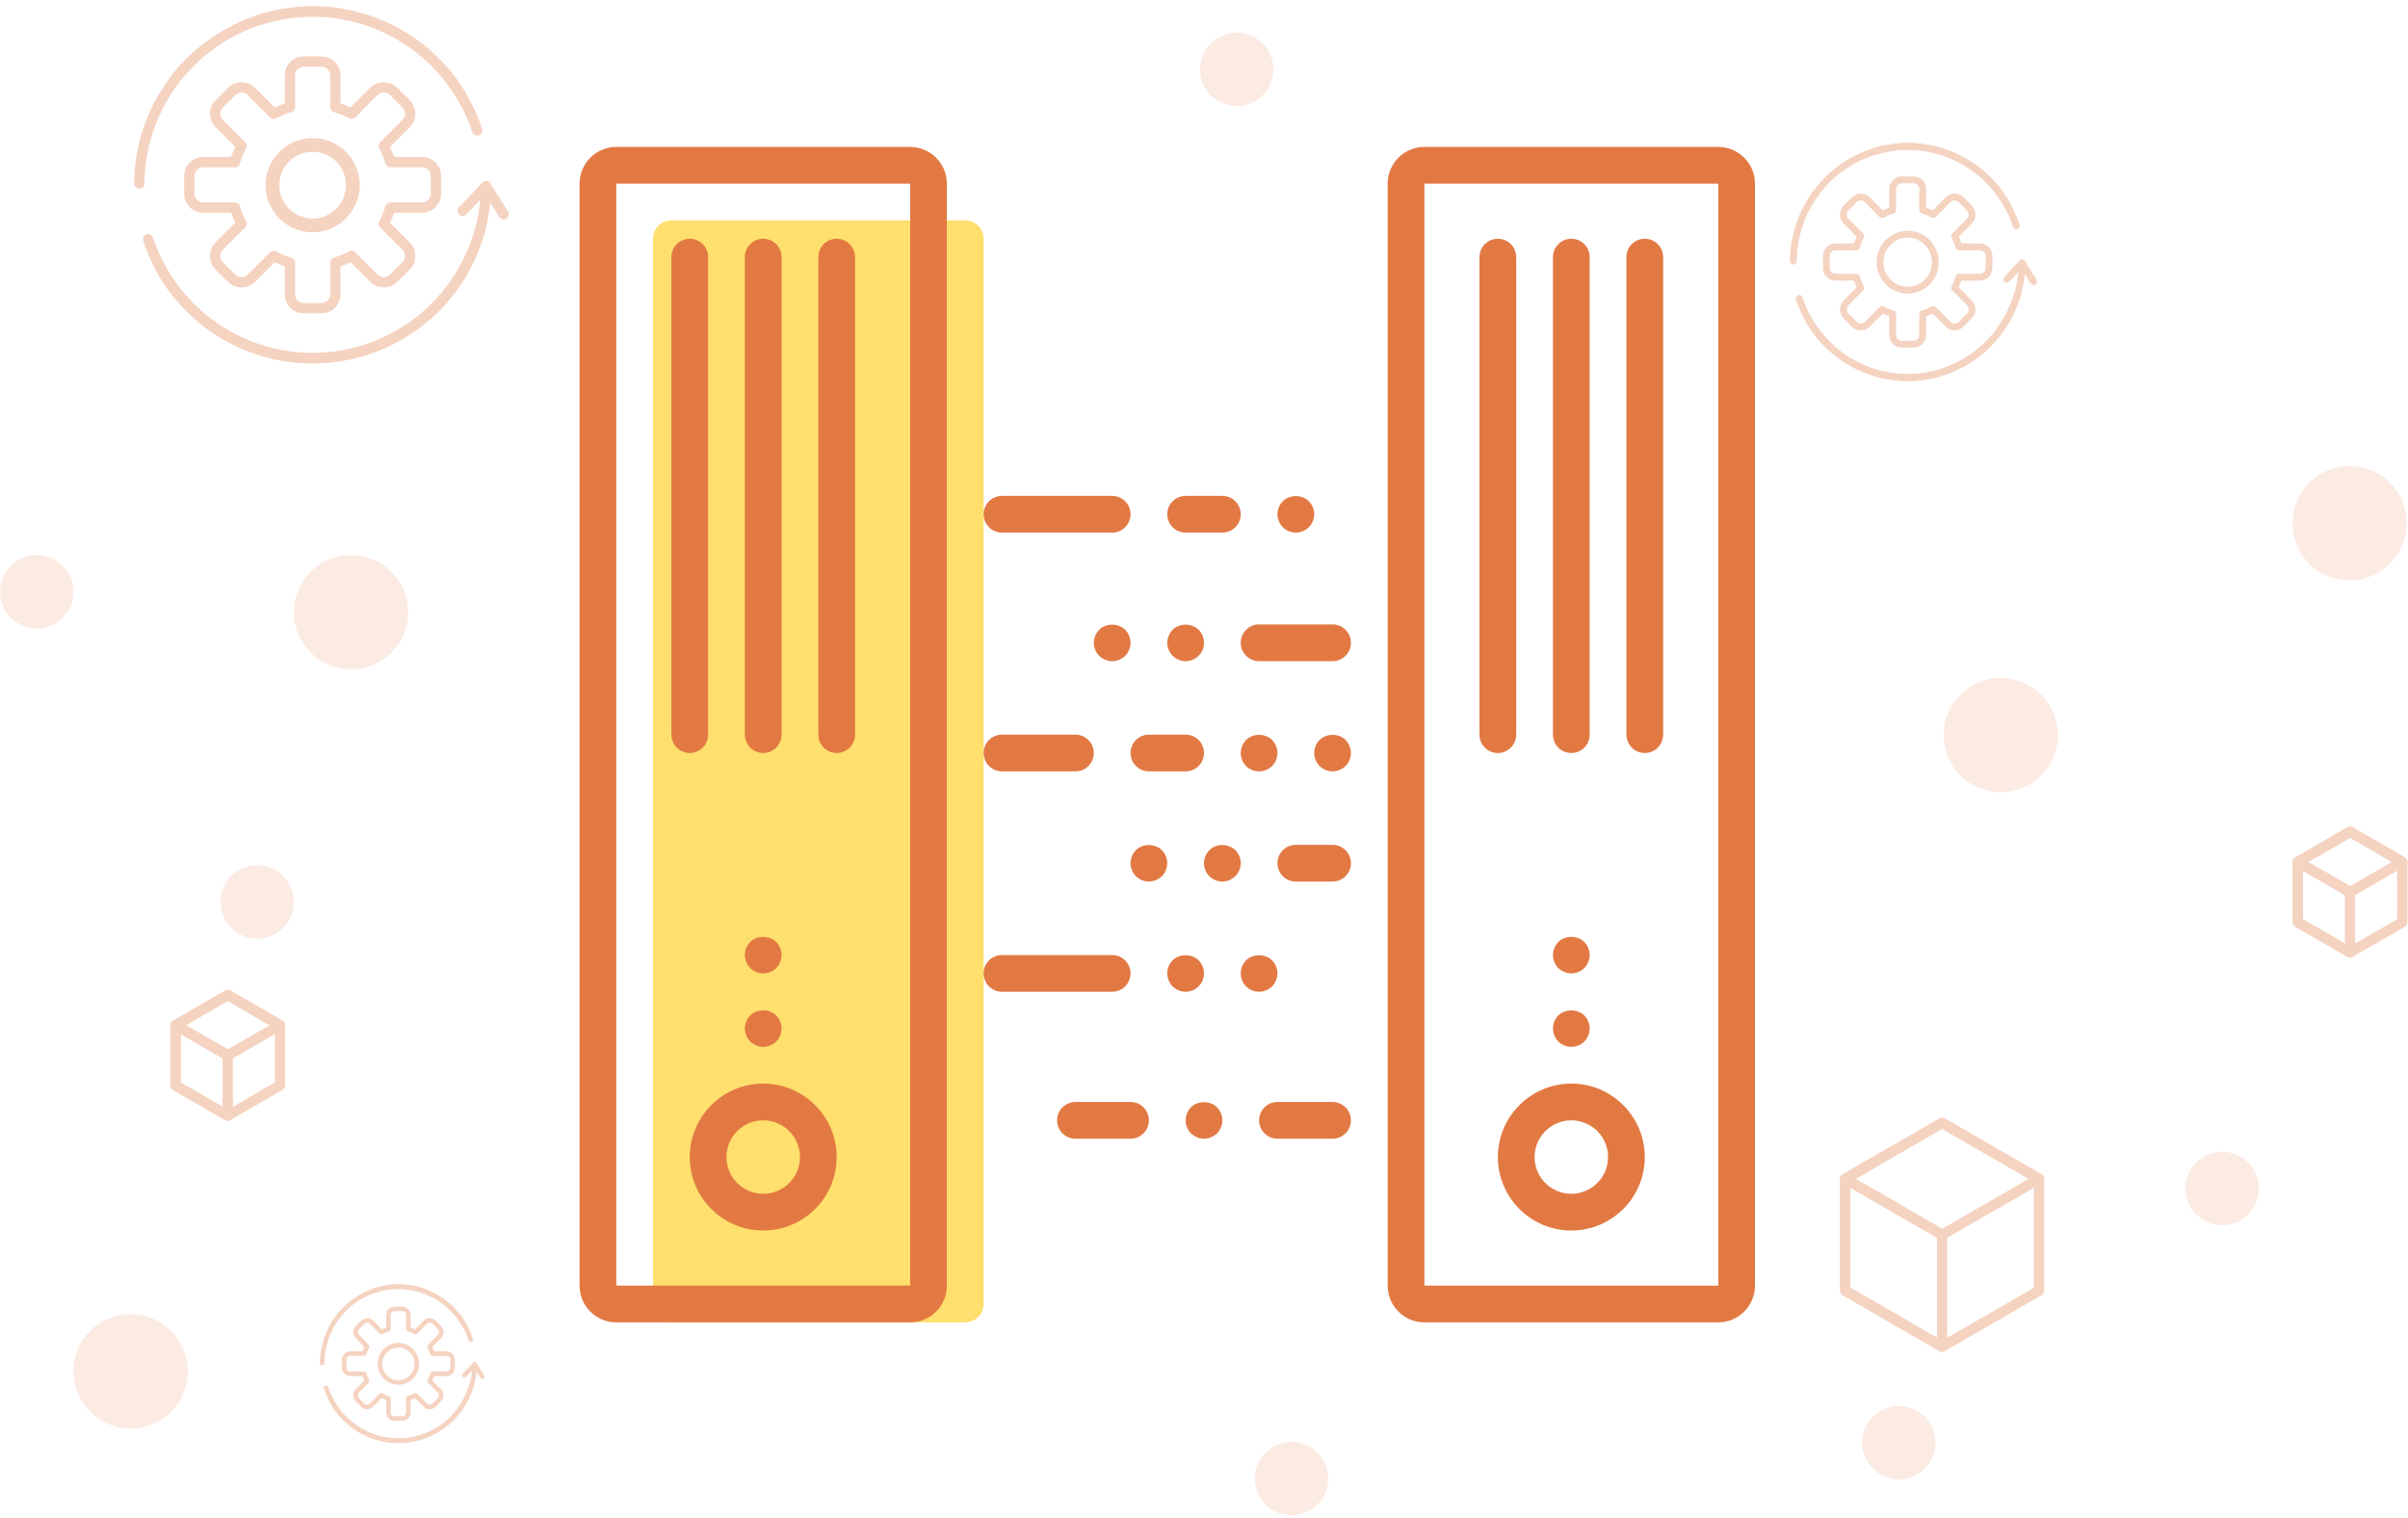 <?xml version="1.0" encoding="UTF-8"?>
<svg width="295px" height="186px" viewBox="0 0 295 186" version="1.1" xmlns="http://www.w3.org/2000/svg" xmlns:xlink="http://www.w3.org/1999/xlink">
    {# <!-- Generator: Sketch 46.1 (44463) - http://www.bohemiancoding.com/sketch --> #}
    <title>Group 23</title>
    <desc>Created with Sketch.</desc>
    <defs></defs>
    <g id="Changes" stroke="none" stroke-width="1" fill="none" fill-rule="evenodd">
        <g id="Tour" transform="translate(-977, -1434)">
            <g id="All-Data-Stuff-Here" transform="translate(0, 1368)">
                <g id="Group-23" transform="translate(977, 66)">
                    <g id="Particulate" fill="#E27943">
                        <g id="Group-16" transform="translate(225.862, 128.335) scale(-1, 1) rotate(15) translate(-225.862, -128.335) translate(142.362, 75.335)" fill-opacity="0.15">
                            <circle id="Oval" cx="43.181" cy="81.676" r="4.5"></circle>
                            <circle id="Oval" cx="162.5" cy="86.5" r="4.5"></circle>
                            <circle id="Oval" cx="89.5" cy="101.5" r="4.5"></circle>
                            <circle id="Oval" cx="7" cy="7" r="7"></circle>
                            <circle id="Oval" cx="55" cy="21" r="7"></circle>
                        </g>
                        <g id="Group-18" opacity="0.33" transform="translate(16, 0)">
                            <path d="M233.164,157.759 L221.926,164.247 L210.688,157.759 L210.688,144.782 L221.926,138.294 L233.164,144.782 L233.164,157.759 Z M222.242,137.018 C222.047,136.905 221.806,136.905 221.61,137.018 L209.74,143.871 C209.544,143.983 209.424,144.192 209.424,144.418 L209.424,158.124 C209.424,158.349 209.544,158.557 209.74,158.671 L221.61,165.525 C221.707,165.58 221.817,165.608 221.926,165.608 C222.035,165.608 222.145,165.58 222.242,165.525 L234.112,158.671 C234.306,158.557 234.428,158.349 234.428,158.124 L234.428,144.418 C234.428,144.192 234.306,143.983 234.112,143.871 L222.242,137.018 Z" id="Fill-4"></path>
                            <path d="M221.926,150.541 L211.32,144.418 L221.926,138.294 L232.533,144.418 L221.926,150.541 Z M222.242,137.018 C222.048,136.905 221.805,136.905 221.61,137.018 L209.74,143.871 C209.546,143.984 209.424,144.192 209.424,144.418 C209.424,144.643 209.546,144.853 209.74,144.966 L221.61,151.818 C221.708,151.875 221.818,151.902 221.926,151.902 C222.035,151.902 222.145,151.875 222.242,151.818 L234.112,144.966 C234.307,144.853 234.428,144.643 234.428,144.418 C234.428,144.192 234.307,143.984 234.112,143.871 L222.242,137.018 Z" id="Fill-6"></path>
                            <path d="M221.294,163.882 L210.688,157.759 L210.688,145.513 L221.294,151.636 L221.294,163.882 Z M210.372,143.87 C210.178,143.759 209.936,143.759 209.74,143.87 C209.546,143.984 209.424,144.192 209.424,144.418 L209.424,158.123 C209.424,158.349 209.546,158.558 209.74,158.67 L221.61,165.524 C221.708,165.58 221.818,165.608 221.926,165.608 C222.035,165.608 222.145,165.58 222.242,165.524 C222.437,165.411 222.558,165.203 222.558,164.976 L222.558,151.271 C222.558,151.044 222.437,150.836 222.242,150.723 L210.372,143.87 Z" id="Fill-8"></path>
                            <path d="M17.666,132.618 L11.901,135.947 L6.135,132.618 L6.135,125.961 L11.901,122.632 L17.666,125.961 L17.666,132.618 Z M12.217,121.355 C12.022,121.243 11.779,121.243 11.585,121.355 L5.187,125.048 C4.991,125.162 4.871,125.37 4.871,125.595 L4.871,132.983 C4.871,133.208 4.991,133.417 5.187,133.531 L11.585,137.223 C11.682,137.279 11.792,137.308 11.901,137.308 C12.01,137.308 12.119,137.279 12.217,137.223 L18.614,133.531 C18.81,133.417 18.93,133.208 18.93,132.983 L18.93,125.595 C18.93,125.37 18.81,125.162 18.614,125.048 L12.217,121.355 Z" id="Fill-10"></path>
                            <path d="M11.901,128.56 L6.767,125.595 L11.901,122.632 L17.035,125.595 L11.901,128.56 Z M12.217,121.355 C12.022,121.243 11.779,121.243 11.585,121.355 L5.187,125.048 C4.991,125.162 4.871,125.37 4.871,125.595 C4.871,125.822 4.991,126.03 5.187,126.143 L11.585,129.837 C11.682,129.894 11.792,129.921 11.901,129.921 C12.01,129.921 12.119,129.894 12.217,129.837 L18.614,126.143 C18.81,126.03 18.93,125.822 18.93,125.595 C18.93,125.37 18.81,125.162 18.614,125.048 L12.217,121.355 Z" id="Fill-12"></path>
                            <path d="M11.269,135.581 L6.135,132.618 L6.135,126.691 L11.269,129.654 L11.269,135.581 Z M5.819,125.049 C5.625,124.937 5.382,124.937 5.187,125.049 C4.991,125.161 4.871,125.37 4.871,125.596 L4.871,132.983 C4.871,133.209 4.991,133.418 5.187,133.53 L11.585,137.223 C11.682,137.28 11.792,137.308 11.901,137.308 C12.01,137.308 12.119,137.28 12.217,137.223 C12.413,137.111 12.533,136.902 12.533,136.676 L12.533,129.289 C12.533,129.064 12.413,128.855 12.217,128.742 L5.819,125.049 Z" id="Fill-14"></path>
                            <g id="Group-19" transform="translate(23, 157)">
                                <path d="M19.147,9.86 L19.145,9.86 C18.993,9.86 18.868,9.984 18.867,10.138 C18.836,14.063 16.336,17.528 12.646,18.759 C8.473,20.15 3.929,18.332 1.842,14.431 C1.769,14.295 1.601,14.245 1.465,14.318 C1.33,14.391 1.28,14.562 1.353,14.699 C3.069,17.904 6.347,19.786 9.796,19.786 C10.801,19.786 11.821,19.626 12.821,19.292 C16.737,17.986 19.39,14.309 19.423,10.143 C19.424,9.988 19.3,9.861 19.147,9.86" id="Fill-47"></path>
                                <path d="M19.38,9.991 C19.334,9.918 19.257,9.87 19.172,9.861 C19.085,9.853 19.002,9.885 18.943,9.948 L17.689,11.29 C17.584,11.403 17.589,11.581 17.701,11.687 C17.812,11.794 17.988,11.788 18.094,11.676 L19.101,10.597 L19.857,11.814 C19.91,11.899 20,11.945 20.093,11.945 C20.143,11.945 20.194,11.931 20.24,11.902 C20.37,11.819 20.409,11.646 20.328,11.515 L19.38,9.991 Z" id="Fill-48"></path>
                                <path d="M16.171,10.552 C16.171,10.811 15.963,11.022 15.706,11.022 L13.994,11.022 C13.871,11.022 13.762,11.104 13.728,11.224 C13.645,11.512 13.531,11.789 13.39,12.049 C13.331,12.158 13.35,12.294 13.438,12.382 L14.647,13.606 C14.829,13.789 14.829,14.086 14.647,14.269 L13.966,14.958 C13.79,15.136 13.484,15.136 13.309,14.958 L12.099,13.735 C12.012,13.647 11.876,13.629 11.769,13.688 C11.512,13.83 11.237,13.945 10.953,14.028 C10.834,14.063 10.753,14.173 10.753,14.298 L10.753,16.028 C10.753,16.288 10.544,16.498 10.288,16.498 L9.325,16.498 C9.068,16.498 8.859,16.288 8.859,16.028 L8.859,14.298 C8.859,14.173 8.778,14.063 8.659,14.028 C8.375,13.945 8.1,13.83 7.844,13.688 C7.802,13.664 7.756,13.653 7.71,13.653 C7.638,13.653 7.567,13.681 7.513,13.735 L6.304,14.958 C6.128,15.136 5.822,15.136 5.646,14.958 L4.965,14.269 C4.784,14.086 4.784,13.789 4.965,13.606 L6.175,12.382 C6.262,12.294 6.281,12.158 6.222,12.049 C6.081,11.789 5.968,11.512 5.885,11.224 C5.85,11.104 5.741,11.022 5.618,11.022 L3.906,11.022 C3.65,11.022 3.442,10.811 3.442,10.552 L3.442,9.578 C3.442,9.319 3.65,9.108 3.906,9.108 L5.618,9.108 C5.741,9.108 5.85,9.026 5.885,8.906 C5.968,8.618 6.081,8.341 6.222,8.081 C6.281,7.972 6.262,7.836 6.175,7.748 L4.965,6.525 C4.877,6.436 4.829,6.318 4.829,6.193 C4.829,6.067 4.877,5.95 4.965,5.861 L5.646,5.172 C5.822,4.994 6.128,4.994 6.304,5.172 L7.513,6.395 C7.601,6.483 7.736,6.503 7.844,6.443 C8.1,6.3 8.375,6.186 8.659,6.102 C8.778,6.067 8.859,5.957 8.859,5.832 L8.859,4.102 C8.859,3.843 9.068,3.632 9.325,3.632 L10.288,3.632 C10.544,3.632 10.753,3.843 10.753,4.102 L10.753,5.832 C10.753,5.957 10.834,6.067 10.953,6.102 C11.237,6.186 11.512,6.3 11.769,6.443 C11.876,6.502 12.012,6.483 12.099,6.395 L13.309,5.172 C13.484,4.994 13.79,4.994 13.966,5.172 L14.647,5.861 C14.735,5.95 14.784,6.067 14.784,6.193 C14.784,6.318 14.735,6.436 14.647,6.525 L13.438,7.748 C13.35,7.836 13.331,7.972 13.39,8.081 C13.531,8.341 13.645,8.619 13.728,8.906 C13.762,9.026 13.871,9.108 13.994,9.108 L15.706,9.108 C15.963,9.108 16.171,9.319 16.171,9.578 L16.171,10.552 Z M15.706,8.546 L14.198,8.546 C14.134,8.359 14.06,8.176 13.974,8 L15.04,6.922 C15.233,6.727 15.339,6.468 15.339,6.193 C15.339,5.917 15.233,5.658 15.04,5.463 L14.359,4.775 C13.974,4.385 13.301,4.386 12.916,4.775 L11.85,5.853 C11.675,5.766 11.494,5.69 11.309,5.626 L11.309,4.102 C11.309,3.533 10.851,3.071 10.288,3.071 L9.325,3.071 C8.762,3.071 8.304,3.533 8.304,4.102 L8.304,5.626 C8.119,5.69 7.937,5.766 7.763,5.853 L6.697,4.775 C6.311,4.385 5.639,4.386 5.253,4.775 L4.572,5.463 C4.379,5.658 4.273,5.917 4.273,6.193 C4.273,6.468 4.379,6.727 4.572,6.922 L5.638,8 C5.553,8.176 5.478,8.359 5.414,8.546 L3.906,8.546 C3.343,8.546 2.886,9.009 2.886,9.578 L2.886,10.552 C2.886,11.121 3.343,11.583 3.906,11.583 L5.414,11.583 C5.478,11.771 5.552,11.954 5.638,12.131 L4.572,13.208 C4.174,13.61 4.174,14.264 4.572,14.667 L5.253,15.355 C5.638,15.744 6.311,15.744 6.697,15.355 L7.763,14.278 C7.937,14.364 8.119,14.44 8.304,14.504 L8.304,16.028 C8.304,16.597 8.762,17.06 9.325,17.06 L10.288,17.06 C10.851,17.06 11.309,16.597 11.309,16.028 L11.309,14.504 C11.494,14.44 11.675,14.364 11.85,14.278 L12.916,15.355 C13.301,15.744 13.973,15.744 14.359,15.355 L15.04,14.667 C15.438,14.264 15.438,13.61 15.04,13.208 L13.974,12.131 C14.06,11.954 14.134,11.771 14.198,11.583 L15.706,11.583 C16.269,11.583 16.727,11.121 16.727,10.552 L16.727,9.578 C16.727,9.009 16.269,8.546 15.706,8.546 L15.706,8.546 Z" id="Fill-50"></path>
                                <path d="M9.806,12.086 C8.713,12.086 7.824,11.187 7.824,10.082 C7.824,8.977 8.713,8.078 9.806,8.078 C10.899,8.078 11.789,8.977 11.789,10.082 C11.789,11.187 10.899,12.086 9.806,12.086 M9.806,7.516 C8.407,7.516 7.268,8.667 7.268,10.082 C7.268,11.496 8.407,12.647 9.806,12.647 C11.206,12.647 12.344,11.496 12.344,10.082 C12.344,8.667 11.206,7.516 9.806,7.516" id="Fill-51"></path>
                                <path d="M18.87,12.352 C18.722,12.308 18.569,12.396 18.527,12.546 C17.706,15.482 15.508,17.804 12.646,18.759 C7.903,20.342 2.77,17.729 1.204,12.936 C1.156,12.788 0.999,12.707 0.853,12.757 C0.708,12.806 0.628,12.964 0.677,13.111 C2.01,17.192 5.777,19.783 9.813,19.783 C10.81,19.783 11.824,19.625 12.82,19.292 C15.858,18.279 18.191,15.814 19.062,12.698 C19.103,12.549 19.018,12.394 18.87,12.352" id="Fill-52"></path>
                                <path d="M14.131,1.386 C11.837,0.219 9.23,0.024 6.792,0.837 C6.647,0.886 6.567,1.045 6.615,1.192 C6.663,1.339 6.819,1.42 6.966,1.371 C9.263,0.604 11.719,0.788 13.881,1.888 C16.042,2.988 17.649,4.873 18.408,7.195 C18.447,7.313 18.555,7.388 18.672,7.388 C18.701,7.388 18.73,7.383 18.759,7.373 C18.905,7.325 18.984,7.166 18.935,7.019 C18.131,4.554 16.424,2.553 14.131,1.386" id="Fill-53"></path>
                                <path d="M6.792,0.838 C2.875,2.145 0.222,5.822 0.189,9.988 C0.188,10.142 0.312,10.27 0.465,10.27 L0.467,10.27 C0.62,10.27 0.744,10.146 0.745,9.991 C0.776,6.067 3.276,2.603 6.967,1.371 C11.138,-0.021 15.683,1.799 17.77,5.699 C17.843,5.835 18.011,5.886 18.147,5.813 C18.282,5.739 18.332,5.568 18.259,5.432 C16.043,1.292 11.222,-0.64 6.792,0.838" id="Fill-54"></path>
                            </g>
                            <path d="M277.666,112.618 L271.901,115.947 L266.135,112.618 L266.135,105.961 L271.901,102.632 L277.666,105.961 L277.666,112.618 Z M272.217,101.355 C272.022,101.243 271.779,101.243 271.585,101.355 L265.187,105.048 C264.991,105.162 264.871,105.37 264.871,105.595 L264.871,112.983 C264.871,113.208 264.991,113.417 265.187,113.531 L271.585,117.223 C271.682,117.279 271.792,117.308 271.901,117.308 C272.01,117.308 272.119,117.279 272.217,117.223 L278.614,113.531 C278.81,113.417 278.93,113.208 278.93,112.983 L278.93,105.595 C278.93,105.37 278.81,105.162 278.614,105.048 L272.217,101.355 Z" id="Fill-10"></path>
                            <path d="M271.901,108.56 L266.767,105.595 L271.901,102.632 L277.035,105.595 L271.901,108.56 Z M272.217,101.355 C272.022,101.243 271.779,101.243 271.585,101.355 L265.187,105.048 C264.991,105.162 264.871,105.37 264.871,105.595 C264.871,105.822 264.991,106.03 265.187,106.143 L271.585,109.837 C271.682,109.894 271.792,109.921 271.901,109.921 C272.01,109.921 272.119,109.894 272.217,109.837 L278.614,106.143 C278.81,106.03 278.93,105.822 278.93,105.595 C278.93,105.37 278.81,105.162 278.614,105.048 L272.217,101.355 Z" id="Fill-12"></path>
                            <path d="M271.269,115.581 L266.135,112.618 L266.135,106.691 L271.269,109.654 L271.269,115.581 Z M265.819,105.049 C265.625,104.937 265.382,104.937 265.187,105.049 C264.991,105.161 264.871,105.37 264.871,105.596 L264.871,112.983 C264.871,113.209 264.991,113.418 265.187,113.53 L271.585,117.223 C271.682,117.28 271.792,117.308 271.901,117.308 C272.01,117.308 272.119,117.28 272.217,117.223 C272.413,117.111 272.533,116.902 272.533,116.676 L272.533,109.289 C272.533,109.064 272.413,108.855 272.217,108.742 L265.819,105.049 Z" id="Fill-14"></path>
                            <path d="M22.301,26.771 C20.048,26.771 18.214,24.937 18.214,22.684 C18.214,20.431 20.048,18.597 22.301,18.597 C24.555,18.597 26.389,20.431 26.389,22.684 C26.389,24.937 24.555,26.771 22.301,26.771 M22.301,17.333 C19.35,17.333 16.95,19.734 16.95,22.684 C16.95,25.635 19.35,28.035 22.301,28.035 C25.252,28.035 27.652,25.635 27.652,22.684 C27.652,19.734 25.252,17.333 22.301,17.333" id="Fill-49"></path>
                            <g id="Group-19">
                                <path d="M43.544,22.184 L43.539,22.184 C43.193,22.184 42.91,22.464 42.907,22.811 C42.838,31.643 37.152,39.438 28.76,42.208 C19.27,45.338 8.936,41.246 4.189,32.47 C4.023,32.163 3.641,32.051 3.333,32.215 C3.025,32.381 2.912,32.765 3.077,33.072 C6.979,40.284 14.434,44.518 22.277,44.518 C24.564,44.518 26.883,44.158 29.157,43.407 C38.063,40.468 44.096,32.195 44.171,22.821 C44.174,22.473 43.893,22.187 43.544,22.184" id="Fill-47"></path>
                                <path d="M44.074,22.48 C43.969,22.315 43.795,22.207 43.6,22.188 C43.402,22.169 43.214,22.241 43.08,22.383 L40.228,25.403 C39.99,25.657 40.001,26.058 40.255,26.297 C40.508,26.536 40.907,26.523 41.149,26.27 L43.439,23.844 L45.159,26.581 C45.28,26.772 45.485,26.877 45.695,26.877 C45.81,26.877 45.926,26.845 46.031,26.779 C46.326,26.594 46.415,26.204 46.229,25.909 L44.074,22.48 Z" id="Fill-48"></path>
                                <path d="M36.776,23.743 C36.776,24.325 36.302,24.799 35.719,24.799 L31.826,24.799 C31.545,24.799 31.298,24.985 31.219,25.254 C31.031,25.901 30.773,26.525 30.452,27.109 C30.317,27.354 30.361,27.662 30.56,27.86 L33.311,30.612 C33.723,31.024 33.723,31.694 33.311,32.106 L31.761,33.656 C31.362,34.056 30.666,34.056 30.268,33.656 L27.515,30.904 C27.317,30.706 27.009,30.664 26.764,30.797 C26.18,31.118 25.556,31.376 24.909,31.564 C24.64,31.642 24.454,31.89 24.454,32.171 L24.454,36.063 C24.454,36.647 23.98,37.121 23.397,37.121 L21.206,37.121 C20.622,37.121 20.148,36.647 20.148,36.063 L20.148,32.171 C20.148,31.89 19.962,31.642 19.693,31.564 C19.047,31.376 18.422,31.118 17.838,30.797 C17.743,30.744 17.638,30.719 17.534,30.719 C17.37,30.719 17.208,30.783 17.087,30.904 L14.336,33.656 C13.936,34.056 13.241,34.056 12.841,33.656 L11.291,32.106 C10.879,31.694 10.879,31.024 11.291,30.612 L14.044,27.86 C14.242,27.662 14.285,27.354 14.151,27.109 C13.83,26.525 13.572,25.901 13.383,25.254 C13.304,24.984 13.057,24.799 12.776,24.799 L8.883,24.799 C8.301,24.799 7.827,24.325 7.827,23.743 L7.827,21.551 C7.827,20.967 8.301,20.493 8.883,20.493 L12.776,20.493 C13.057,20.493 13.304,20.309 13.383,20.038 C13.572,19.391 13.83,18.767 14.151,18.183 C14.285,17.937 14.242,17.631 14.044,17.433 L11.291,14.681 C11.091,14.482 10.981,14.216 10.981,13.934 C10.981,13.651 11.091,13.387 11.291,13.186 L12.841,11.637 C13.241,11.237 13.936,11.236 14.336,11.637 L17.087,14.389 C17.287,14.588 17.594,14.632 17.838,14.497 C18.422,14.176 19.046,13.918 19.693,13.728 C19.964,13.65 20.148,13.402 20.148,13.122 L20.148,9.229 C20.148,8.647 20.622,8.173 21.206,8.173 L23.397,8.173 C23.98,8.173 24.454,8.647 24.454,9.229 L24.454,13.122 C24.454,13.402 24.638,13.65 24.909,13.728 C25.556,13.918 26.18,14.176 26.764,14.497 C27.008,14.629 27.317,14.588 27.515,14.389 L30.268,11.637 C30.666,11.237 31.362,11.236 31.761,11.637 L33.311,13.186 C33.511,13.387 33.621,13.651 33.621,13.934 C33.621,14.216 33.511,14.482 33.311,14.681 L30.56,17.433 C30.361,17.631 30.317,17.937 30.452,18.183 C30.773,18.767 31.031,19.393 31.219,20.038 C31.298,20.308 31.545,20.493 31.826,20.493 L35.719,20.493 C36.302,20.493 36.776,20.967 36.776,21.551 L36.776,23.743 Z M35.719,19.23 L32.288,19.23 C32.144,18.809 31.975,18.397 31.78,18 L34.204,15.575 C34.643,15.136 34.884,14.554 34.884,13.934 C34.884,13.314 34.643,12.731 34.204,12.293 L32.655,10.743 C31.779,9.866 30.25,9.868 29.373,10.743 L26.949,13.169 C26.551,12.974 26.14,12.803 25.718,12.659 L25.718,9.229 C25.718,7.949 24.676,6.909 23.397,6.909 L21.206,6.909 C19.926,6.909 18.884,7.949 18.884,9.229 L18.884,12.659 C18.463,12.803 18.051,12.974 17.654,13.169 L15.229,10.743 C14.353,9.866 12.824,9.868 11.947,10.743 L10.398,12.293 C9.959,12.731 9.718,13.314 9.718,13.934 C9.718,14.554 9.959,15.136 10.398,15.575 L12.823,18 C12.628,18.397 12.458,18.809 12.313,19.23 L8.883,19.23 C7.603,19.23 6.563,20.271 6.563,21.551 L6.563,23.743 C6.563,25.022 7.603,26.063 8.883,26.063 L12.313,26.063 C12.458,26.485 12.627,26.896 12.823,27.294 L10.398,29.719 C9.493,30.623 9.493,32.095 10.398,33 L11.947,34.549 C12.823,35.425 14.352,35.425 15.229,34.549 L17.654,32.125 C18.051,32.32 18.463,32.489 18.884,32.633 L18.884,36.063 C18.884,37.343 19.926,38.385 21.206,38.385 L23.397,38.385 C24.676,38.385 25.718,37.343 25.718,36.063 L25.718,32.633 C26.139,32.489 26.551,32.32 26.949,32.125 L29.373,34.549 C30.249,35.425 31.778,35.425 32.655,34.549 L34.204,33 C35.109,32.095 35.109,30.623 34.204,29.719 L31.78,27.294 C31.975,26.896 32.144,26.484 32.288,26.063 L35.719,26.063 C36.999,26.063 38.04,25.022 38.04,23.743 L38.04,21.551 C38.04,20.271 36.999,19.23 35.719,19.23 L35.719,19.23 Z" id="Fill-50"></path>
                                <path d="M22.301,27.193 C19.815,27.193 17.793,25.171 17.793,22.685 C17.793,20.198 19.815,18.176 22.301,18.176 C24.787,18.176 26.809,20.198 26.809,22.685 C26.809,25.171 24.787,27.193 22.301,27.193 M22.301,16.912 C19.119,16.912 16.529,19.501 16.529,22.685 C16.529,25.867 19.119,28.456 22.301,28.456 C25.485,28.456 28.073,25.867 28.073,22.685 C28.073,19.501 25.485,16.912 22.301,16.912" id="Fill-51"></path>
                                <path d="M42.914,27.792 C42.578,27.693 42.229,27.89 42.134,28.228 C40.268,34.834 35.268,40.059 28.76,42.208 C17.972,45.769 6.301,39.89 2.738,29.105 C2.629,28.774 2.272,28.592 1.94,28.703 C1.609,28.813 1.429,29.169 1.539,29.5 C4.57,38.683 13.138,44.512 22.317,44.512 C24.585,44.512 26.89,44.157 29.156,43.407 C36.064,41.127 41.37,35.582 43.35,28.572 C43.445,28.235 43.25,27.887 42.914,27.792" id="Fill-52"></path>
                                <path d="M32.136,3.119 C26.919,0.492 20.99,0.053 15.447,1.884 C15.116,1.994 14.935,2.352 15.045,2.683 C15.153,3.013 15.509,3.195 15.842,3.085 C21.067,1.36 26.652,1.772 31.567,4.248 C36.482,6.723 40.138,10.963 41.863,16.188 C41.952,16.454 42.198,16.623 42.464,16.623 C42.53,16.623 42.595,16.612 42.662,16.59 C42.993,16.481 43.173,16.123 43.063,15.792 C41.233,10.247 37.352,5.745 32.136,3.119" id="Fill-53"></path>
                                <path d="M15.447,1.885 C6.539,4.826 0.505,13.099 0.431,22.472 C0.428,22.82 0.709,23.106 1.058,23.108 L1.063,23.108 C1.41,23.108 1.692,22.828 1.695,22.481 C1.764,13.651 7.45,5.856 15.843,3.084 C25.331,-0.047 35.667,4.047 40.412,12.823 C40.579,13.129 40.961,13.243 41.269,13.078 C41.576,12.913 41.691,12.529 41.525,12.221 C36.486,2.907 25.521,-1.44 15.447,1.885" id="Fill-54"></path>
                            </g>
                            <g id="Group-19" transform="translate(203, 17)">
                                <path d="M28.721,14.79 L28.717,14.79 C28.489,14.79 28.302,14.976 28.3,15.208 C28.255,21.095 24.504,26.292 18.969,28.139 C12.71,30.225 5.894,27.497 2.763,21.647 C2.653,21.442 2.401,21.367 2.198,21.477 C1.995,21.587 1.92,21.843 2.03,22.048 C4.603,26.856 9.52,29.679 14.694,29.679 C16.202,29.679 17.731,29.439 19.231,28.938 C25.105,26.978 29.085,21.463 29.134,15.214 C29.136,14.982 28.951,14.791 28.721,14.79" id="Fill-47"></path>
                                <path d="M29.07,14.987 C29.001,14.876 28.886,14.805 28.758,14.792 C28.627,14.779 28.503,14.827 28.414,14.922 L26.534,16.935 C26.376,17.105 26.384,17.372 26.551,17.531 C26.718,17.69 26.981,17.682 27.141,17.513 L28.651,15.896 L29.786,17.721 C29.866,17.848 30.001,17.918 30.139,17.918 C30.215,17.918 30.291,17.897 30.361,17.853 C30.556,17.729 30.614,17.47 30.492,17.272 L29.07,14.987 Z" id="Fill-48"></path>
                                <path d="M24.257,15.828 C24.257,16.217 23.944,16.533 23.559,16.533 L20.992,16.533 C20.807,16.533 20.643,16.657 20.591,16.836 C20.467,17.267 20.297,17.684 20.085,18.073 C19.996,18.236 20.025,18.441 20.156,18.573 L21.971,20.408 C22.243,20.683 22.243,21.13 21.971,21.404 L20.949,22.437 C20.686,22.704 20.226,22.704 19.964,22.437 L18.148,20.603 C18.017,20.471 17.815,20.443 17.653,20.531 C17.268,20.745 16.856,20.917 16.429,21.043 C16.252,21.095 16.129,21.26 16.129,21.447 L16.129,24.042 C16.129,24.431 15.817,24.747 15.432,24.747 L13.987,24.747 C13.602,24.747 13.289,24.431 13.289,24.042 L13.289,21.447 C13.289,21.26 13.167,21.095 12.989,21.043 C12.563,20.917 12.15,20.745 11.765,20.531 C11.703,20.496 11.634,20.479 11.565,20.479 C11.457,20.479 11.35,20.522 11.27,20.603 L9.455,22.437 C9.192,22.704 8.734,22.704 8.469,22.437 L7.447,21.404 C7.176,21.13 7.176,20.683 7.447,20.408 L9.263,18.573 C9.394,18.441 9.422,18.236 9.334,18.073 C9.122,17.684 8.952,17.267 8.827,16.836 C8.775,16.656 8.612,16.533 8.427,16.533 L5.859,16.533 C5.475,16.533 5.162,16.217 5.162,15.828 L5.162,14.367 C5.162,13.978 5.475,13.662 5.859,13.662 L8.427,13.662 C8.612,13.662 8.775,13.539 8.827,13.359 C8.952,12.928 9.122,12.511 9.334,12.122 C9.422,11.958 9.394,11.754 9.263,11.622 L7.447,9.788 C7.316,9.654 7.243,9.477 7.243,9.29 C7.243,9.101 7.316,8.925 7.447,8.791 L8.469,7.758 C8.734,7.492 9.192,7.491 9.455,7.758 L11.27,9.593 C11.402,9.725 11.604,9.755 11.765,9.665 C12.15,9.451 12.562,9.279 12.989,9.152 C13.167,9.1 13.289,8.935 13.289,8.748 L13.289,6.153 C13.289,5.764 13.602,5.449 13.987,5.449 L15.432,5.449 C15.817,5.449 16.129,5.764 16.129,6.153 L16.129,8.748 C16.129,8.935 16.251,9.1 16.429,9.152 C16.856,9.279 17.268,9.451 17.653,9.665 C17.814,9.753 18.017,9.725 18.148,9.593 L19.964,7.758 C20.226,7.492 20.686,7.491 20.949,7.758 L21.971,8.791 C22.103,8.925 22.175,9.101 22.175,9.29 C22.175,9.477 22.103,9.654 21.971,9.788 L20.156,11.622 C20.025,11.754 19.996,11.958 20.085,12.122 C20.297,12.511 20.467,12.928 20.591,13.359 C20.643,13.538 20.807,13.662 20.992,13.662 L23.559,13.662 C23.944,13.662 24.257,13.978 24.257,14.367 L24.257,15.828 Z M23.559,12.82 L21.297,12.82 C21.202,12.539 21.09,12.265 20.962,12 L22.56,10.383 C22.85,10.091 23.009,9.702 23.009,9.29 C23.009,8.876 22.85,8.488 22.56,8.195 L21.538,7.162 C20.961,6.578 19.952,6.578 19.374,7.162 L17.775,8.779 C17.512,8.649 17.241,8.536 16.963,8.439 L16.963,6.153 C16.963,5.299 16.276,4.606 15.432,4.606 L13.987,4.606 C13.142,4.606 12.456,5.299 12.456,6.153 L12.456,8.439 C12.178,8.536 11.906,8.649 11.644,8.779 L10.045,7.162 C9.467,6.578 8.458,6.578 7.88,7.162 L6.858,8.195 C6.569,8.488 6.409,8.876 6.409,9.29 C6.409,9.702 6.569,10.091 6.858,10.383 L8.458,12 C8.329,12.265 8.217,12.539 8.122,12.82 L5.859,12.82 C5.015,12.82 4.329,13.514 4.329,14.367 L4.329,15.828 C4.329,16.681 5.015,17.375 5.859,17.375 L8.122,17.375 C8.217,17.657 8.328,17.93 8.458,18.196 L6.858,19.813 C6.261,20.415 6.261,21.397 6.858,22 L7.88,23.033 C8.458,23.617 9.466,23.617 10.045,23.033 L11.644,21.417 C11.906,21.547 12.178,21.659 12.456,21.756 L12.456,24.042 C12.456,24.896 13.142,25.59 13.987,25.59 L15.432,25.59 C16.276,25.59 16.963,24.896 16.963,24.042 L16.963,21.756 C17.24,21.659 17.512,21.547 17.775,21.417 L19.374,23.033 C19.951,23.617 20.96,23.617 21.538,23.033 L22.56,22 C23.157,21.397 23.157,20.415 22.56,19.813 L20.962,18.196 C21.09,17.93 21.202,17.656 21.297,17.375 L23.559,17.375 C24.403,17.375 25.09,16.681 25.09,15.828 L25.09,14.367 C25.09,13.514 24.403,12.82 23.559,12.82 L23.559,12.82 Z" id="Fill-50"></path>
                                <path d="M14.709,18.128 C13.07,18.128 11.736,16.78 11.736,15.123 C11.736,13.465 13.07,12.117 14.709,12.117 C16.349,12.117 17.683,13.465 17.683,15.123 C17.683,16.78 16.349,18.128 14.709,18.128 M14.709,11.275 C12.61,11.275 10.902,13.001 10.902,15.123 C10.902,17.245 12.61,18.971 14.709,18.971 C16.809,18.971 18.516,17.245 18.516,15.123 C18.516,13.001 16.809,11.275 14.709,11.275" id="Fill-51"></path>
                                <path d="M28.305,18.528 C28.083,18.462 27.853,18.594 27.791,18.819 C26.559,23.222 23.262,26.706 18.97,28.139 C11.854,30.513 4.156,26.593 1.806,19.403 C1.734,19.183 1.498,19.061 1.28,19.135 C1.061,19.209 0.942,19.446 1.015,19.667 C3.015,25.789 8.666,29.674 14.72,29.674 C16.215,29.674 17.736,29.438 19.231,28.938 C23.787,27.418 27.286,23.721 28.593,19.048 C28.655,18.824 28.527,18.591 28.305,18.528" id="Fill-52"></path>
                                <path d="M21.196,2.079 C17.755,0.328 13.844,0.035 10.188,1.256 C9.97,1.33 9.851,1.568 9.923,1.789 C9.995,2.009 10.229,2.13 10.449,2.057 C13.895,0.907 17.579,1.181 20.821,2.832 C24.063,4.482 26.474,7.309 27.612,10.792 C27.67,10.97 27.833,11.082 28.008,11.082 C28.051,11.082 28.095,11.075 28.139,11.06 C28.357,10.987 28.476,10.749 28.403,10.528 C27.196,6.831 24.636,3.83 21.196,2.079" id="Fill-53"></path>
                                <path d="M10.188,1.257 C4.313,3.217 0.333,8.732 0.284,14.981 C0.283,15.213 0.468,15.404 0.698,15.405 L0.701,15.405 C0.93,15.405 1.116,15.219 1.118,14.987 C1.164,9.101 4.914,3.904 10.45,2.056 C16.708,-0.032 23.525,2.698 26.655,8.549 C26.765,8.753 27.017,8.828 27.22,8.719 C27.423,8.608 27.499,8.352 27.389,8.148 C24.065,1.938 16.833,-0.96 10.188,1.257" id="Fill-54"></path>
                            </g>
                        </g>
                        <g id="Group-16" transform="translate(0, 4)" fill-opacity="0.15">
                            <circle id="Oval" cx="31.5" cy="106.5" r="4.5"></circle>
                            <circle id="Oval" cx="151.5" cy="4.5" r="4.5"></circle>
                            <circle id="Oval" cx="4.5" cy="68.5" r="4.5"></circle>
                            <circle id="Oval" cx="43" cy="71" r="7"></circle>
                            <circle id="Oval" cx="16" cy="164" r="7"></circle>
                        </g>
                    </g>
                    <g id="Data" transform="translate(71, 18)">
                        <path d="M47.25,144 L11.25,144 C10.007,144 9,142.993 9,141.75 L9,11.25 C9,10.007 10.007,9 11.25,9 L47.25,9 C48.493,9 49.5,10.007 49.5,11.25 L49.5,141.75 C49.5,142.993 48.493,144 47.25,144 L47.25,144 Z" id="Shape" fill="#FFDF6D"></path>
                        <path d="M40.5,144 L4.5,144 C2.019,144 0,141.982 0,139.5 L0,4.5 C0,2.018 2.019,0 4.5,0 L40.5,0 C42.981,0 45,2.018 45,4.5 L45,139.5 C45,141.982 42.981,144 40.5,144 L40.5,144 Z M4.5,4.5 L4.5,139.5 L40.502,139.5 L40.5,4.5 L4.5,4.5 L4.5,4.5 Z" id="Shape" fill="#E27943"></path>
                        <path d="M22.5,132.75 C17.536,132.75 13.5,128.713 13.5,123.75 C13.5,118.787 17.536,114.75 22.5,114.75 C27.464,114.75 31.5,118.787 31.5,123.75 C31.5,128.713 27.464,132.75 22.5,132.75 L22.5,132.75 Z M22.5,119.25 C20.019,119.25 18,121.268 18,123.75 C18,126.232 20.019,128.25 22.5,128.25 C24.981,128.25 27,126.232 27,123.75 C27,121.268 24.981,119.25 22.5,119.25 L22.5,119.25 Z" id="Shape" fill="#E27943"></path>
                        <path d="M13.5,74.25 C12.256,74.25 11.25,73.243 11.25,72 L11.25,13.5 C11.25,12.257 12.256,11.25 13.5,11.25 C14.744,11.25 15.75,12.257 15.75,13.5 L15.75,72 C15.75,73.243 14.744,74.25 13.5,74.25 L13.5,74.25 Z" id="Shape" fill="#E27943"></path>
                        <path d="M22.5,74.25 C21.256,74.25 20.25,73.243 20.25,72 L20.25,13.5 C20.25,12.257 21.256,11.25 22.5,11.25 C23.744,11.25 24.75,12.257 24.75,13.5 L24.75,72 C24.75,73.243 23.744,74.25 22.5,74.25 L22.5,74.25 Z" id="Shape" fill="#E27943"></path>
                        <path d="M31.5,74.25 C30.256,74.25 29.25,73.243 29.25,72 L29.25,13.5 C29.25,12.257 30.256,11.25 31.5,11.25 C32.744,11.25 33.75,12.257 33.75,13.5 L33.75,72 C33.75,73.243 32.744,74.25 31.5,74.25 L31.5,74.25 Z" id="Shape" fill="#E27943"></path>
                        <path d="M22.5,110.25 C21.916,110.25 21.329,110.002 20.903,109.597 C20.496,109.17 20.25,108.584 20.25,108 C20.25,107.414 20.496,106.83 20.903,106.403 C21.735,105.57 23.265,105.57 24.097,106.403 C24.502,106.83 24.75,107.414 24.75,108 C24.75,108.584 24.502,109.17 24.097,109.597 C23.669,110.002 23.084,110.25 22.5,110.25 L22.5,110.25 Z" id="Shape" fill="#E27943"></path>
                        <path d="M22.5,101.25 C21.916,101.25 21.329,101.002 20.903,100.597 C20.496,100.17 20.25,99.584 20.25,99 C20.25,98.414 20.496,97.83 20.903,97.403 C21.735,96.57 23.265,96.57 24.097,97.403 C24.502,97.83 24.75,98.414 24.75,99 C24.75,99.584 24.502,100.17 24.097,100.597 C23.669,101.002 23.084,101.25 22.5,101.25 L22.5,101.25 Z" id="Shape" fill="#E27943"></path>
                        <path d="M139.5,144 L103.5,144 C101.019,144 99,141.982 99,139.5 L99,4.5 C99,2.018 101.019,0 103.5,0 L139.5,0 C141.981,0 144,2.018 144,4.5 L144,139.5 C144,141.982 141.981,144 139.5,144 L139.5,144 Z M103.5,4.5 L103.5,139.5 L139.502,139.5 L139.5,4.5 L103.5,4.5 L103.5,4.5 Z" id="Shape" fill="#E27943"></path>
                        <path d="M121.5,132.75 C116.536,132.75 112.5,128.713 112.5,123.75 C112.5,118.787 116.536,114.75 121.5,114.75 C126.464,114.75 130.5,118.787 130.5,123.75 C130.5,128.713 126.464,132.75 121.5,132.75 L121.5,132.75 Z M121.5,119.25 C119.019,119.25 117,121.268 117,123.75 C117,126.232 119.019,128.25 121.5,128.25 C123.981,128.25 126,126.232 126,123.75 C126,121.268 123.981,119.25 121.5,119.25 L121.5,119.25 Z" id="Shape" fill="#E27943"></path>
                        <path d="M112.5,74.25 C111.256,74.25 110.25,73.243 110.25,72 L110.25,13.5 C110.25,12.257 111.256,11.25 112.5,11.25 C113.744,11.25 114.75,12.257 114.75,13.5 L114.75,72 C114.75,73.243 113.744,74.25 112.5,74.25 L112.5,74.25 Z" id="Shape" fill="#E27943"></path>
                        <path d="M121.5,74.25 C120.256,74.25 119.25,73.243 119.25,72 L119.25,13.5 C119.25,12.257 120.256,11.25 121.5,11.25 C122.744,11.25 123.75,12.257 123.75,13.5 L123.75,72 C123.75,73.243 122.744,74.25 121.5,74.25 L121.5,74.25 Z" id="Shape" fill="#E27943"></path>
                        <path d="M130.5,74.25 C129.256,74.25 128.25,73.243 128.25,72 L128.25,13.5 C128.25,12.257 129.256,11.25 130.5,11.25 C131.744,11.25 132.75,12.257 132.75,13.5 L132.75,72 C132.75,73.243 131.744,74.25 130.5,74.25 L130.5,74.25 Z" id="Shape" fill="#E27943"></path>
                        <path d="M121.5,110.25 C120.891,110.25 120.329,110.002 119.903,109.597 C119.496,109.17 119.25,108.584 119.25,108 C119.25,107.392 119.496,106.83 119.903,106.403 C120.735,105.592 122.243,105.57 123.097,106.403 C123.502,106.83 123.75,107.392 123.75,108 C123.75,108.584 123.502,109.17 123.097,109.597 C122.669,110.002 122.084,110.25 121.5,110.25 L121.5,110.25 Z" id="Shape" fill="#E27943"></path>
                        <path d="M121.5,101.25 C120.916,101.25 120.329,101.002 119.903,100.597 C119.496,100.17 119.25,99.584 119.25,99 C119.25,98.414 119.496,97.83 119.903,97.403 C120.735,96.57 122.243,96.57 123.097,97.403 C123.502,97.83 123.75,98.414 123.75,99 C123.75,99.584 123.502,100.17 123.097,100.597 C122.669,101.002 122.084,101.25 121.5,101.25 L121.5,101.25 Z" id="Shape" fill="#E27943"></path>
                        <path d="M74.25,76.5 L69.75,76.5 C68.506,76.5 67.5,75.493 67.5,74.25 C67.5,73.007 68.506,72 69.75,72 L74.25,72 C75.494,72 76.5,73.007 76.5,74.25 C76.5,75.493 75.494,76.5 74.25,76.5 L74.25,76.5 Z" id="Shape" fill="#E27943"></path>
                        <path d="M92.25,63 L83.25,63 C82.006,63 81,61.993 81,60.75 C81,59.507 82.006,58.5 83.25,58.5 L92.25,58.5 C93.494,58.5 94.5,59.507 94.5,60.75 C94.5,61.993 93.494,63 92.25,63 L92.25,63 Z" id="Shape" fill="#E27943"></path>
                        <path d="M92.25,90 L87.75,90 C86.506,90 85.5,88.993 85.5,87.75 C85.5,86.507 86.506,85.5 87.75,85.5 L92.25,85.5 C93.494,85.5 94.5,86.507 94.5,87.75 C94.5,88.993 93.494,90 92.25,90 L92.25,90 Z" id="Shape" fill="#E27943"></path>
                        <path d="M51.75,103.5 C50.506,103.5 49.5,102.493 49.5,101.25 C49.5,100.007 50.506,99 51.75,99 L65.25,99 C66.494,99 67.5,100.007 67.5,101.25 C67.5,102.493 66.494,103.5 65.25,103.5 L51.75,103.5 Z" id="Shape" fill="#E27943"></path>
                        <path d="M92.25,121.5 L85.5,121.5 C84.256,121.5 83.25,120.493 83.25,119.25 C83.25,118.007 84.256,117 85.5,117 L92.25,117 C93.494,117 94.5,118.007 94.5,119.25 C94.5,120.493 93.494,121.5 92.25,121.5 L92.25,121.5 Z" id="Shape" fill="#E27943"></path>
                        <path d="M67.5,121.5 L60.75,121.5 C59.506,121.5 58.5,120.493 58.5,119.25 C58.5,118.007 59.506,117 60.75,117 L67.5,117 C68.744,117 69.75,118.007 69.75,119.25 C69.75,120.493 68.744,121.5 67.5,121.5 L67.5,121.5 Z" id="Shape" fill="#E27943"></path>
                        <path d="M60.75,76.5 L51.75,76.5 C50.506,76.5 49.5,75.493 49.5,74.25 C49.5,73.007 50.506,72 51.75,72 L60.75,72 C61.994,72 63,73.007 63,74.25 C63,75.493 61.994,76.5 60.75,76.5 L60.75,76.5 Z" id="Shape" fill="#E27943"></path>
                        <path d="M83.25,76.5 C82.641,76.5 82.079,76.252 81.653,75.847 C81.246,75.42 81,74.858 81,74.25 C81,73.642 81.246,73.08 81.653,72.653 C82.485,71.82 83.993,71.82 84.847,72.653 C85.252,73.08 85.5,73.664 85.5,74.25 C85.5,74.858 85.252,75.42 84.847,75.847 C84.419,76.252 83.834,76.5 83.25,76.5 L83.25,76.5 Z" id="Shape" fill="#E27943"></path>
                        <path d="M92.25,76.5 C91.666,76.5 91.079,76.252 90.653,75.847 C90.246,75.42 90,74.858 90,74.25 C90,73.664 90.246,73.08 90.653,72.653 C91.507,71.82 93.015,71.82 93.847,72.653 C94.252,73.08 94.5,73.664 94.5,74.25 C94.5,74.834 94.252,75.42 93.847,75.847 C93.419,76.252 92.834,76.5 92.25,76.5 L92.25,76.5 Z" id="Shape" fill="#E27943"></path>
                        <path d="M65.25,63 C64.666,63 64.079,62.752 63.653,62.347 C63.246,61.92 63,61.334 63,60.75 C63,60.164 63.246,59.58 63.653,59.153 C64.485,58.32 65.993,58.32 66.847,59.153 C67.252,59.58 67.5,60.164 67.5,60.75 C67.5,61.334 67.252,61.92 66.847,62.347 C66.419,62.752 65.834,63 65.25,63 L65.25,63 Z" id="Shape" fill="#E27943"></path>
                        <path d="M74.25,63 C73.666,63 73.079,62.752 72.653,62.347 C72.246,61.92 72,61.334 72,60.75 C72,60.164 72.246,59.58 72.653,59.153 C73.485,58.32 74.993,58.32 75.847,59.153 C76.252,59.557 76.5,60.142 76.5,60.75 C76.5,61.358 76.252,61.942 75.825,62.347 C75.419,62.752 74.834,63 74.25,63 L74.25,63 Z" id="Shape" fill="#E27943"></path>
                        <path d="M69.75,90 C69.166,90 68.579,89.752 68.153,89.347 C67.746,88.92 67.5,88.334 67.5,87.75 C67.5,87.164 67.746,86.58 68.153,86.153 C68.961,85.32 70.515,85.32 71.347,86.153 C71.752,86.58 72,87.164 72,87.75 C72,88.334 71.752,88.92 71.347,89.347 C70.919,89.752 70.334,90 69.75,90 L69.75,90 Z" id="Shape" fill="#E27943"></path>
                        <path d="M78.75,90 C78.166,90 77.579,89.752 77.153,89.347 C76.746,88.92 76.5,88.358 76.5,87.75 C76.5,87.142 76.746,86.58 77.153,86.153 C77.985,85.32 79.493,85.32 80.347,86.153 C80.752,86.58 81,87.142 81,87.75 C81,88.358 80.752,88.92 80.325,89.347 C79.919,89.752 79.334,90 78.75,90 L78.75,90 Z" id="Shape" fill="#E27943"></path>
                        <path d="M74.25,103.5 C73.666,103.5 73.079,103.252 72.653,102.847 C72.246,102.42 72,101.834 72,101.25 C72,100.664 72.246,100.08 72.653,99.653 C73.461,98.82 75.015,98.82 75.847,99.653 C76.252,100.08 76.5,100.642 76.5,101.25 C76.5,101.858 76.252,102.442 75.825,102.847 C75.419,103.252 74.834,103.5 74.25,103.5 L74.25,103.5 Z" id="Shape" fill="#E27943"></path>
                        <path d="M83.25,103.5 C82.641,103.5 82.079,103.252 81.653,102.847 C81.246,102.42 81,101.834 81,101.25 C81,100.642 81.246,100.08 81.653,99.653 C82.485,98.82 83.993,98.82 84.847,99.653 C85.252,100.08 85.5,100.664 85.5,101.25 C85.5,101.834 85.252,102.42 84.847,102.847 C84.419,103.252 83.834,103.5 83.25,103.5 L83.25,103.5 Z" id="Shape" fill="#E27943"></path>
                        <path d="M76.5,121.5 C75.916,121.5 75.329,121.252 74.903,120.847 C74.496,120.42 74.25,119.858 74.25,119.25 C74.25,118.642 74.496,118.08 74.903,117.653 C75.735,116.82 77.243,116.82 78.097,117.653 C78.502,118.08 78.75,118.664 78.75,119.25 C78.75,119.834 78.502,120.42 78.097,120.847 C77.669,121.252 77.084,121.5 76.5,121.5 L76.5,121.5 Z" id="Shape" fill="#E27943"></path>
                        <path d="M65.25,47.25 L51.75,47.25 C50.506,47.25 49.5,46.243 49.5,45 C49.5,43.757 50.506,42.75 51.75,42.75 L65.25,42.75 C66.494,42.75 67.5,43.757 67.5,45 C67.5,46.243 66.494,47.25 65.25,47.25 L65.25,47.25 Z" id="Shape" fill="#E27943"></path>
                        <path d="M87.75,47.25 C87.166,47.25 86.579,47.002 86.153,46.597 C85.746,46.17 85.5,45.584 85.5,45 C85.5,44.414 85.746,43.83 86.153,43.403 C87.007,42.57 88.515,42.57 89.347,43.403 C89.752,43.83 90,44.392 90,45 C90,45.584 89.752,46.17 89.347,46.597 C88.919,47.002 88.334,47.25 87.75,47.25 L87.75,47.25 Z" id="Shape" fill="#E27943"></path>
                        <path d="M74.25,47.25 C73.006,47.25 72,46.243 72,45 C72,43.757 73.006,42.75 74.25,42.75 L78.75,42.75 C79.994,42.75 81,43.757 81,45 C81,46.243 79.994,47.25 78.75,47.25 L74.25,47.25 Z" id="Shape" fill="#E27943"></path>
                    </g>
                </g>
            </g>
        </g>
    </g>
</svg>